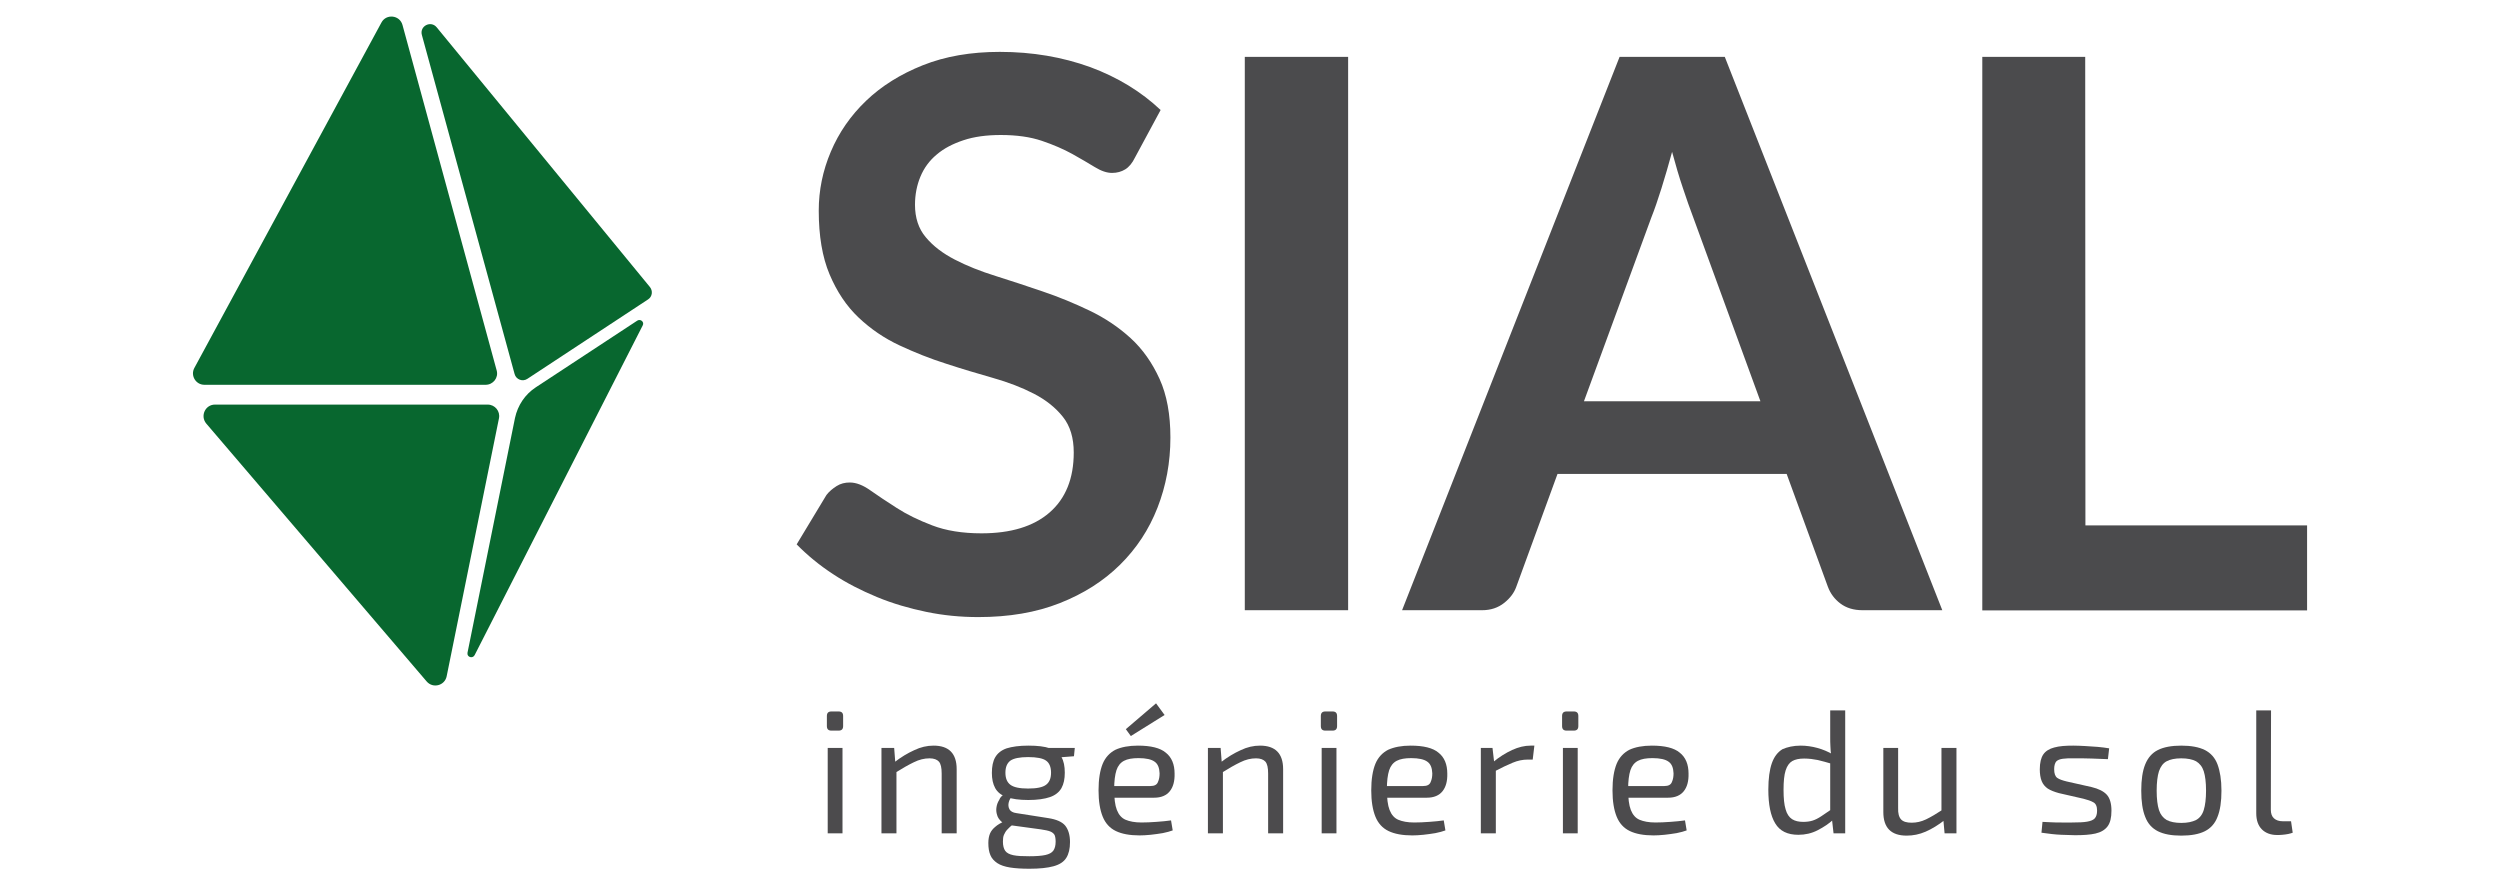 <?xml version="1.0" encoding="UTF-8"?> <svg xmlns="http://www.w3.org/2000/svg" xmlns:xlink="http://www.w3.org/1999/xlink" version="1.1" id="Calque_1" x="0px" y="0px" viewBox="0 0 1200 424.9" style="enable-background:new 0 0 1200 424.9;" xml:space="preserve"> <style type="text/css"> .st0{fill:#08672F;} .st1{fill:#4B4B4D;} .st2{fill:#4C4B4D;} </style> <g> <g> <g> <path class="st0" d="M183.1,10.8L93.3,176.6c-2,3.7,0.7,8.1,4.8,8.1h135c3.6,0,6.3-3.4,5.3-6.9L193.2,12 C191.9,7.2,185.4,6.5,183.1,10.8z"></path> <path class="st0" d="M99,203.3l105.8,123.8c3,3.5,8.7,2,9.6-2.5l25.1-123.8c0.7-3.4-1.9-6.6-5.4-6.6H103.2 C98.5,194.2,96,199.7,99,203.3z"></path> <path class="st0" d="M311.9,137.7L209.6,13.1c-2.8-3.4-8.3-0.6-7.1,3.7L247,179.5c0.7,2.7,3.9,3.9,6.2,2.3l57.9-38.1 C313.1,142.4,313.5,139.6,311.9,137.7z"></path> <path class="st0" d="M305.9,153.9l-48.7,32c-5.2,3.4-8.7,8.7-10,14.7l-22.8,112.7c-0.4,2.1,2.4,3,3.4,1.2l80.7-158.3 C309.4,154.6,307.5,152.9,305.9,153.9z"></path> </g> <g> <path class="st1" d="M544.8,75.6c-1.3,2.7-2.9,4.6-4.7,5.7s-3.9,1.7-6.3,1.7c-2.5,0-5.2-0.9-8.3-2.8s-6.7-4-10.8-6.3 c-4.2-2.3-9-4.4-14.6-6.3s-12.2-2.8-19.7-2.8c-6.9,0-12.8,0.8-17.9,2.5s-9.4,3.9-12.9,6.9c-3.5,2.9-6.1,6.5-7.8,10.6 c-1.7,4.1-2.6,8.6-2.6,13.5c0,6.2,1.7,11.5,5.2,15.6c3.5,4.2,8.1,7.7,13.9,10.7s12.3,5.6,19.7,7.9c7.3,2.3,14.9,4.8,22.5,7.4 c7.7,2.6,15.2,5.7,22.5,9.2s13.9,7.9,19.7,13.2s10.4,11.9,13.9,19.6c3.5,7.7,5.2,17.1,5.2,28.1c0,12-2.1,23.2-6.2,33.7 c-4.1,10.5-10.1,19.6-18,27.4c-7.9,7.8-17.5,13.9-28.9,18.4s-24.4,6.7-39.1,6.7c-8.5,0-16.8-0.8-25-2.5s-16.1-4-23.6-7.1 s-14.6-6.7-21.1-11c-6.6-4.3-12.4-9.1-17.5-14.3l14.3-23.7c1.3-1.7,3-3.1,4.9-4.3s4-1.7,6.3-1.7c3.1,0,6.4,1.3,9.9,3.8 c3.6,2.5,7.7,5.3,12.6,8.4c4.8,3.1,10.5,5.9,17.1,8.4c6.5,2.5,14.4,3.8,23.6,3.8c14.1,0,25-3.3,32.7-10s11.6-16.3,11.6-28.8 c0-7-1.7-12.7-5.2-17.1s-8.1-8.1-13.9-11.1s-12.3-5.5-19.7-7.6c-7.3-2.1-14.8-4.3-22.4-6.8c-7.6-2.4-15.1-5.4-22.4-8.8 c-7.3-3.4-13.9-7.9-19.7-13.4c-5.8-5.5-10.4-12.4-13.9-20.7s-5.2-18.5-5.2-30.6c0-9.7,1.9-19.1,5.8-28.3s9.5-17.3,16.9-24.4 s16.5-12.8,27.3-17.1s23.1-6.4,36.9-6.4c15.7,0,30.1,2.5,43.4,7.3c13.2,4.9,24.5,11.8,33.8,20.6L544.8,75.6z"></path> <path class="st1" d="M647.1,292.9h-49.6V27.3h49.6V292.9z"></path> <path class="st1" d="M932.3,292.9H894c-4.3,0-7.8-1.1-10.6-3.2s-4.8-4.8-6-8l-19.8-54.2h-110l-19.8,54.2c-1,2.8-2.9,5.4-5.8,7.7 c-2.9,2.3-6.4,3.5-10.6,3.5H673L777.4,27.3h50.5L932.3,292.9z M760.3,192.6H845l-32.3-88.4c-1.5-3.9-3.1-8.5-4.9-13.9 c-1.8-5.3-3.5-11.1-5.2-17.4c-1.7,6.2-3.4,12.1-5.1,17.5c-1.7,5.4-3.3,10.1-4.9,14.1L760.3,192.6z"></path> <path class="st1" d="M1001,252.2h106.4V293H951.5V27.3h49.4L1001,252.2L1001,252.2z"></path> </g> </g> <g> <path class="st2" d="M402.5,341.5c1.5,0,2.2,0.7,2.2,2.2v4.8c0,1.5-0.7,2.2-2.2,2.2h-3.4c-1.5,0-2.2-0.7-2.2-2.2v-4.8 c0-1.5,0.7-2.2,2.2-2.2H402.5z M404.4,359v41h-7.1v-41H404.4z"></path> <path class="st2" d="M429.2,359l0.6,7.8l0.5,1.3V400h-7.2v-41H429.2z M448.1,357.9c7.4,0,11.1,3.8,11.1,11.3V400H452v-28.7 c0-2.8-0.4-4.6-1.3-5.7c-0.9-1-2.4-1.6-4.5-1.6c-2.5,0-5,0.6-7.6,1.9c-2.5,1.2-5.5,2.9-9,5.1l-0.3-5.1c3.2-2.5,6.4-4.4,9.5-5.8 C441.9,358.6,445,357.9,448.1,357.9z"></path> <path class="st2" d="M482,381.4l4.1,0.6c-1,0.8-1.6,1.9-1.9,3.1s-0.2,2.3,0.3,3.3s1.7,1.7,3.4,1.9l15.3,2.4 c3.9,0.6,6.6,1.8,8.1,3.6c1.5,1.9,2.3,4.5,2.3,7.9c0,3.2-0.6,5.7-1.8,7.6s-3.2,3.2-6.1,4s-6.7,1.2-11.6,1.2 c-3.7,0-6.8-0.2-9.3-0.6s-4.6-1.1-6.1-2.1s-2.7-2.3-3.3-3.8c-0.7-1.6-1-3.5-1-5.9c0-1.8,0.3-3.3,0.8-4.5s1.4-2.3,2.5-3.2 c1.1-1,2.7-1.9,4.5-2.8l5-2.8l3.3,1.2l-4.1,3.1c-1.1,0.8-2.1,1.7-2.8,2.5c-0.8,0.8-1.3,1.7-1.7,2.6c-0.4,0.9-0.5,2-0.5,3.3 c0,1.9,0.4,3.4,1.1,4.4s2,1.7,3.9,2.1s4.4,0.5,7.7,0.5c3.3,0,5.9-0.2,7.7-0.6c1.8-0.4,3.1-1.1,3.8-2.1c0.7-1,1.1-2.4,1.1-4.3 c0-1.4-0.2-2.5-0.5-3.2c-0.4-0.7-1.1-1.3-2.1-1.7s-2.5-0.7-4.5-1l-14.7-2c-1.7-0.2-3.1-0.8-4.2-1.7c-1-0.9-1.8-2-2.1-3.2 c-0.4-1.2-0.5-2.5-0.3-3.7c0.2-1.3,0.6-2.4,1.3-3.5C480.1,382.7,480.9,381.9,482,381.4z M493.6,357.9c4.4,0,7.8,0.4,10.4,1.3 s4.4,2.3,5.5,4.2c1.1,1.9,1.6,4.4,1.6,7.5c0,3-0.5,5.4-1.6,7.4c-1.1,1.9-2.9,3.4-5.5,4.3s-6.1,1.4-10.4,1.4 c-4.4,0-7.8-0.5-10.4-1.4s-4.4-2.3-5.5-4.3s-1.6-4.4-1.6-7.3c0-3.1,0.5-5.6,1.6-7.5s2.9-3.4,5.5-4.3 C485.8,358.4,489.2,357.9,493.6,357.9z M493.5,363.4c-4.1,0-6.9,0.6-8.5,1.7c-1.6,1.2-2.4,3.1-2.4,5.8c0,2.7,0.8,4.6,2.4,5.8 c1.6,1.2,4.4,1.8,8.5,1.8c4.2,0,7-0.6,8.6-1.8c1.6-1.2,2.4-3.1,2.4-5.8c0-2.7-0.8-4.7-2.4-5.8C500.6,364,497.7,363.4,493.5,363.4z M515.9,359l-0.4,4l-10.4,0.8l-2.9-4.8H515.9z"></path> <path class="st2" d="M546.2,357.9c6.2,0,10.7,1.1,13.4,3.4c2.8,2.2,4.2,5.6,4.2,10c0.1,3.7-0.7,6.5-2.3,8.5s-4.1,3.1-7.5,3.1 h-23.9v-5.6h22.1c1.9,0,3.1-0.6,3.6-1.9c0.6-1.3,0.8-2.7,0.8-4.2c-0.1-2.6-0.8-4.5-2.4-5.6c-1.5-1.1-4.1-1.7-7.7-1.7 c-3,0-5.3,0.4-7,1.3s-2.9,2.4-3.6,4.5c-0.7,2.2-1.1,5.2-1.1,9.1c0,4.4,0.4,7.7,1.3,10c0.9,2.3,2.3,3.9,4.2,4.7 c1.9,0.8,4.4,1.3,7.6,1.3c2.2,0,4.6-0.1,7.2-0.3c2.6-0.2,5-0.4,7-0.7l0.8,4.8c-1.3,0.5-2.9,0.9-4.8,1.3c-1.9,0.3-3.8,0.6-5.8,0.8 c-2,0.2-3.8,0.3-5.3,0.3c-4.7,0-8.5-0.7-11.4-2.1s-5-3.7-6.3-6.9c-1.3-3.2-2-7.4-2-12.6c0-5.4,0.7-9.6,2-12.8 c1.3-3.1,3.4-5.3,6.1-6.7C538.2,358.6,541.8,357.9,546.2,357.9z M554.9,337.6l4.1,5.6l-16.2,10.1l-2.4-3.3L554.9,337.6z"></path> <path class="st2" d="M585.9,359l0.6,7.8l0.5,1.3V400h-7.2v-41H585.9z M604.8,357.9c7.4,0,11.1,3.8,11.1,11.3V400h-7.2v-28.7 c0-2.8-0.4-4.6-1.3-5.7c-0.9-1-2.4-1.6-4.5-1.6c-2.5,0-5,0.6-7.6,1.9c-2.5,1.2-5.5,2.9-9,5.1l-0.3-5.1c3.2-2.5,6.4-4.4,9.5-5.8 C598.6,358.6,601.7,357.9,604.8,357.9z"></path> <path class="st2" d="M639.6,341.5c1.5,0,2.2,0.7,2.2,2.2v4.8c0,1.5-0.7,2.2-2.2,2.2h-3.4c-1.5,0-2.2-0.7-2.2-2.2v-4.8 c0-1.5,0.7-2.2,2.2-2.2H639.6z M641.5,359v41h-7.1v-41H641.5z"></path> <path class="st2" d="M677.1,357.9c6.2,0,10.7,1.1,13.4,3.4c2.8,2.2,4.2,5.6,4.2,10c0.1,3.7-0.7,6.5-2.3,8.5s-4.1,3.1-7.5,3.1H661 v-5.6h22.1c1.9,0,3.1-0.6,3.6-1.9c0.6-1.3,0.8-2.7,0.8-4.2c-0.1-2.6-0.8-4.5-2.4-5.6c-1.5-1.1-4.1-1.7-7.7-1.7c-3,0-5.3,0.4-7,1.3 s-2.9,2.4-3.6,4.5c-0.7,2.2-1.1,5.2-1.1,9.1c0,4.4,0.4,7.7,1.3,10c0.9,2.3,2.3,3.9,4.2,4.7c1.9,0.8,4.4,1.3,7.6,1.3 c2.2,0,4.6-0.1,7.2-0.3c2.6-0.2,5-0.4,7-0.7l0.8,4.8c-1.3,0.5-2.9,0.9-4.8,1.3c-1.9,0.3-3.8,0.6-5.8,0.8c-2,0.2-3.8,0.3-5.3,0.3 c-4.7,0-8.5-0.7-11.4-2.1s-5-3.7-6.3-6.9c-1.3-3.2-2-7.4-2-12.6c0-5.4,0.7-9.6,2-12.8c1.3-3.1,3.4-5.3,6.1-6.7 C669.2,358.6,672.7,357.9,677.1,357.9z"></path> <path class="st2" d="M716.4,359l0.9,7.8l0.7,1.3V400h-7.2v-41H716.4z M736.5,357.9l-0.8,6.7h-2.4c-2.4,0-4.8,0.5-7.2,1.5 s-5.4,2.4-8.8,4.2l-0.6-4.5c3-2.5,6.1-4.4,9.1-5.8c3.1-1.4,6-2.1,8.9-2.1L736.5,357.9L736.5,357.9z"></path> <path class="st2" d="M755.4,341.5c1.5,0,2.2,0.7,2.2,2.2v4.8c0,1.5-0.7,2.2-2.2,2.2H752c-1.5,0-2.2-0.7-2.2-2.2v-4.8 c0-1.5,0.7-2.2,2.2-2.2H755.4z M757.3,359v41h-7.1v-41H757.3z"></path> <path class="st2" d="M792.9,357.9c6.2,0,10.7,1.1,13.4,3.4c2.8,2.2,4.2,5.6,4.2,10c0.1,3.7-0.7,6.5-2.3,8.5s-4.1,3.1-7.5,3.1 h-23.9v-5.6h22.1c1.9,0,3.1-0.6,3.6-1.9c0.6-1.3,0.8-2.7,0.8-4.2c-0.1-2.6-0.8-4.5-2.4-5.6c-1.5-1.1-4.1-1.7-7.7-1.7 c-3,0-5.3,0.4-7,1.3s-2.9,2.4-3.6,4.5c-0.7,2.2-1.1,5.2-1.1,9.1c0,4.4,0.4,7.7,1.3,10c0.9,2.3,2.3,3.9,4.2,4.7 c1.9,0.8,4.4,1.3,7.6,1.3c2.2,0,4.6-0.1,7.2-0.3c2.6-0.2,5-0.4,7-0.7l0.8,4.8c-1.3,0.5-2.9,0.9-4.8,1.3c-1.9,0.3-3.8,0.6-5.8,0.8 c-2,0.2-3.8,0.3-5.3,0.3c-4.7,0-8.5-0.7-11.4-2.1s-5-3.7-6.3-6.9c-1.3-3.2-2-7.4-2-12.6c0-5.4,0.7-9.6,2-12.8 c1.3-3.1,3.4-5.3,6.1-6.7C784.9,358.6,788.5,357.9,792.9,357.9z"></path> <path class="st2" d="M864.3,357.9c2.7,0,5.4,0.4,8,1.1s5.2,1.8,7.6,3.2l-0.4,4.5c-2.6-0.8-5-1.4-7-1.9c-2-0.4-4.2-0.7-6.5-0.7 c-2.4,0-4.3,0.4-5.7,1.2c-1.4,0.8-2.5,2.3-3.2,4.5s-1,5.3-1,9.3s0.3,7.2,1,9.4c0.6,2.2,1.7,3.8,3.1,4.7c1.4,0.9,3.2,1.3,5.4,1.3 c1.6,0,3.1-0.2,4.4-0.6c1.3-0.4,2.7-1.1,4.2-2.1s3.2-2.2,5.3-3.6l0.7,5c-2.2,2.1-4.8,3.8-7.7,5.3s-6,2.2-9.3,2.2 c-5.2,0-8.9-1.8-11.1-5.5c-2.2-3.6-3.3-9-3.3-16.2c0-5.3,0.6-9.6,1.7-12.7c1.1-3.1,2.8-5.3,5.1-6.7 C857.9,358.6,860.8,357.9,864.3,357.9z M885.7,341v59h-5.6l-0.8-7.2l-0.8-0.6v-28.1l0.5-1.3c-0.2-1.6-0.4-3.1-0.4-4.5 c-0.1-1.5-0.1-3-0.1-4.6V341H885.7z"></path> <path class="st2" d="M911.1,359v28.8c-0.1,2.6,0.4,4.4,1.4,5.5s2.7,1.6,5.1,1.6c2.3,0,4.6-0.5,6.9-1.6c2.3-1.1,5-2.7,8.2-4.8 l0.9,5c-3.2,2.5-6.3,4.4-9.3,5.7c-3,1.3-6,1.9-9.1,1.9c-7.5,0-11.2-3.8-11.2-11.3V359H911.1z M939.1,359v41h-5.7l-0.7-7.7 l-0.8-1.3v-32H939.1z"></path> <path class="st2" d="M995.2,357.9c1.8,0,3.7,0.1,5.7,0.2s4,0.3,6,0.4c2,0.2,3.8,0.4,5.5,0.7l-0.6,5.2c-2.6-0.1-5.2-0.2-7.8-0.3 c-2.6-0.1-5.2-0.1-7.8-0.1c-2.5-0.1-4.5,0-6,0.2s-2.5,0.6-3.2,1.3c-0.6,0.7-1,2-1,3.7c0,2.1,0.5,3.5,1.5,4.2s2.5,1.2,4.5,1.7 l12,2.7c3.3,0.8,5.7,2,7.2,3.6s2.3,4.2,2.3,7.7c0,3.4-0.6,5.9-1.9,7.6c-1.3,1.7-3.2,2.8-5.8,3.4s-5.9,0.8-9.8,0.8 c-1.5,0-3.6-0.1-6.5-0.2s-6.1-0.5-9.6-1l0.5-5.2c1.3,0.1,2.8,0.1,4.3,0.2s3.1,0.1,4.8,0.1s3.4,0,5.1,0c3.1,0,5.5-0.1,7.2-0.4 s3-0.8,3.7-1.6s1.1-2,1.1-3.7c0-2-0.6-3.4-1.8-4c-1.2-0.7-2.8-1.2-4.7-1.7l-11.8-2.7c-2.2-0.6-4-1.3-5.4-2.2 c-1.3-0.9-2.3-2.1-2.9-3.6c-0.6-1.5-0.9-3.4-0.9-5.6c0-3.2,0.6-5.6,1.7-7.2c1.1-1.6,2.9-2.7,5.2-3.3 C988.5,358.1,991.5,357.9,995.2,357.9z"></path> <path class="st2" d="M1047,357.9c4.7,0,8.5,0.7,11.3,2.1s4.9,3.7,6.1,6.9c1.2,3.2,1.9,7.4,1.9,12.6s-0.6,9.4-1.9,12.6 c-1.2,3.2-3.3,5.5-6.1,6.9c-2.8,1.4-6.6,2.1-11.3,2.1c-4.7,0-8.4-0.7-11.2-2.1c-2.8-1.4-4.9-3.7-6.1-6.9 c-1.3-3.2-1.9-7.4-1.9-12.6s0.6-9.4,1.9-12.6s3.3-5.5,6.1-6.9S1042.4,357.9,1047,357.9z M1047,364c-3,0-5.3,0.5-7,1.4 s-2.9,2.5-3.7,4.8c-0.7,2.2-1.1,5.4-1.1,9.3c0,4,0.4,7.1,1.1,9.3c0.7,2.2,2,3.8,3.7,4.8c1.7,0.9,4.1,1.4,7,1.4 c3,0,5.3-0.5,7.1-1.4c1.7-0.9,3-2.5,3.7-4.8c0.7-2.2,1.1-5.4,1.1-9.3c0-4-0.4-7.1-1.1-9.3c-0.7-2.2-2-3.8-3.7-4.8 C1052.4,364.5,1050,364,1047,364z"></path> <path class="st2" d="M1090.1,341l-0.1,47.7c0,1.8,0.5,3.2,1.5,4.1s2.4,1.4,4.2,1.4h4l0.8,5.5c-0.5,0.2-1.2,0.4-2.1,0.6 s-1.9,0.3-2.9,0.4s-1.8,0.1-2.5,0.1c-3,0-5.5-0.9-7.3-2.7s-2.7-4.4-2.7-7.7V341H1090.1z"></path> </g> </g> </svg> 